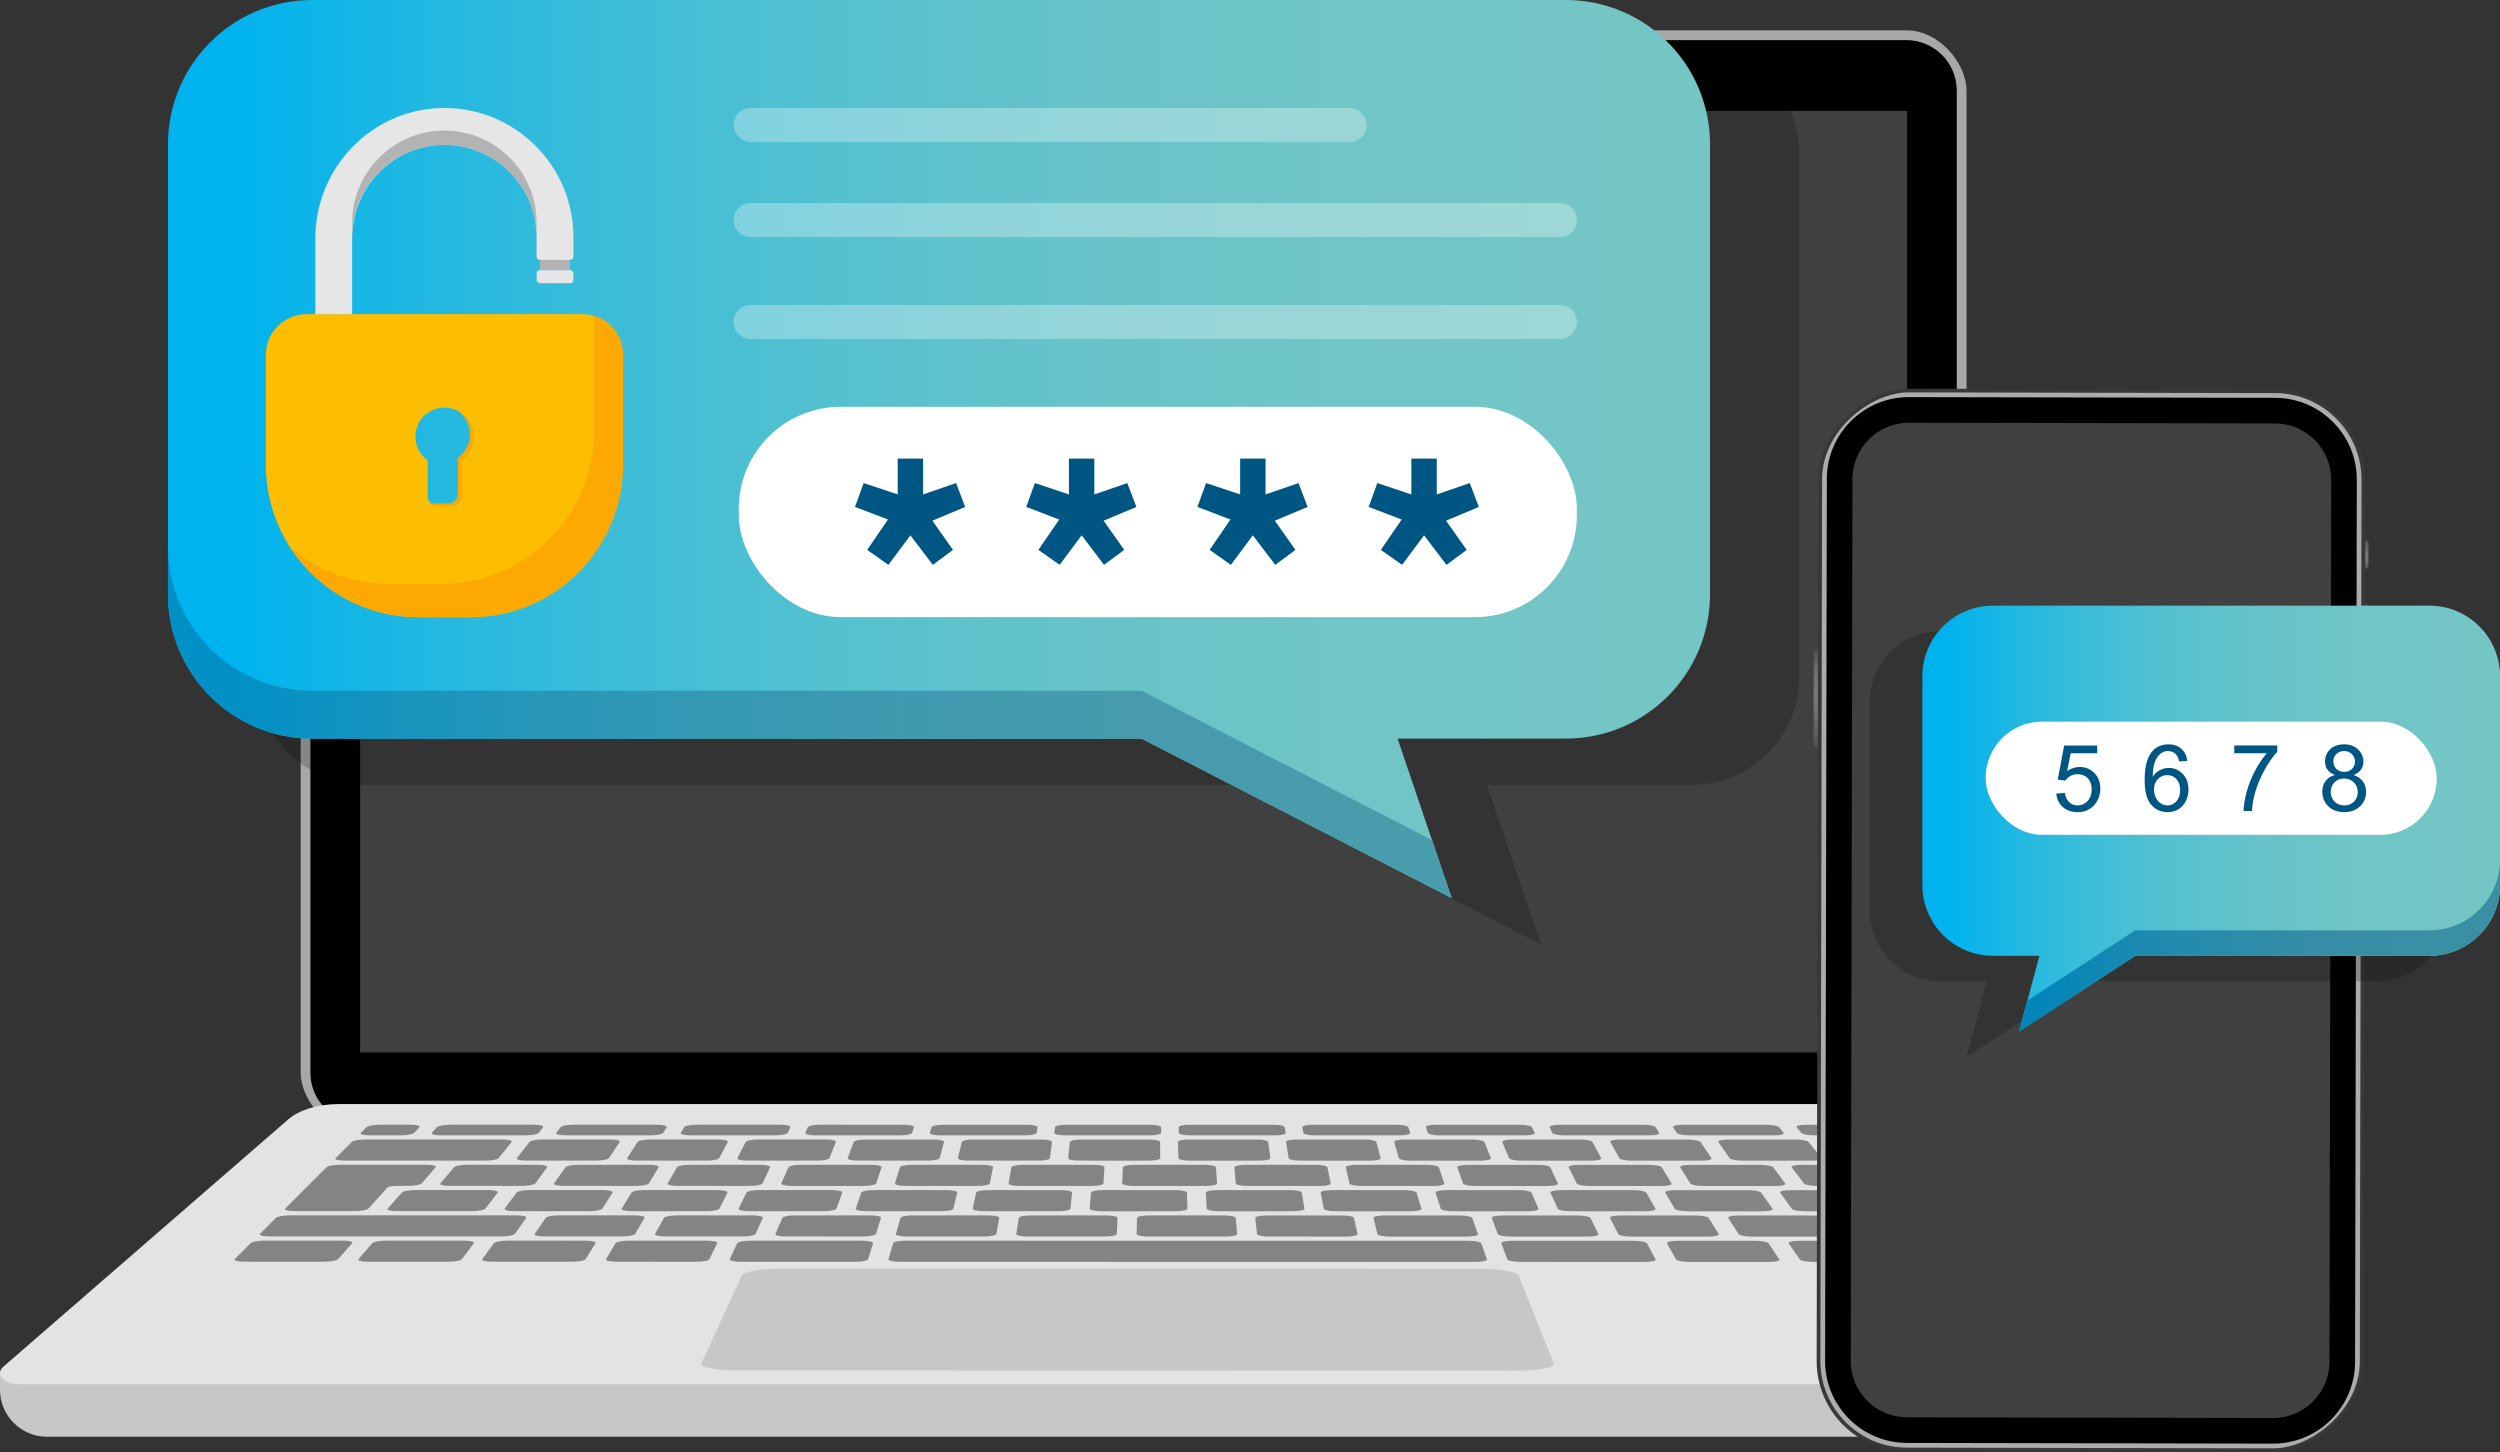 <?xml version="1.0" encoding="UTF-8"?><svg xmlns="http://www.w3.org/2000/svg" width="575" height="333.977" xmlns:xlink="http://www.w3.org/1999/xlink" viewBox="0 0 575 333.977"><rect x="0" y="0" width="575" height="333.977" fill="#333333" stroke="none"/><defs><style>.j{fill:url(#g);}.k{fill:url(#h);}.l{fill:url(#i);}.m{fill:url(#f);}.n{fill:url(#d);}.o{fill:url(#e);}.p{fill:url(#c);}.q{fill:url(#b);}.r{fill:none;}.s,.t,.u,.v{fill:#005683;}.w{fill:#e6e6e6;}.x{fill:#e3e3e3;}.y,.z{fill:#fff;}.aa{fill:#fda902;}.ab{fill:#fdbe02;}.ac{fill:#848484;}.ad{fill:#b3b3b3;}.ae{fill:#acacab;}.af{fill:#c7c7c7;}.ag{fill:#a8a8a8;}.ah{fill:#404040;}.ai{fill:#383838;}.t{stroke:#fff;stroke-miterlimit:10;stroke-width:.519px;}.u{opacity:.37;}.u,.v{mix-blend-mode:multiply;}.v{opacity:.49;}.aj{opacity:.2;}.ak{isolation:isolate;}.z{opacity:.3;}</style><linearGradient id="b" x1="38.635" y1="103.277" x2="393.303" y2="103.277" gradientUnits="userSpaceOnUse"><stop offset=".046" stop-color="#00b3ee"/><stop offset=".159" stop-color="#1fb8e2"/><stop offset=".294" stop-color="#3ebdd8"/><stop offset=".436" stop-color="#55c1cf"/><stop offset=".586" stop-color="#66c3c9"/><stop offset=".751" stop-color="#70c5c6"/><stop offset=".955" stop-color="#74c6c5"/></linearGradient><linearGradient id="c" x1="38.635" y1="166.12" x2="333.878" y2="166.12" xlink:href="#b"/><linearGradient id="d" x1="2837.826" y1="181.969" x2="2837.826" y2="159.409" gradientTransform="translate(-2420.2 331.211) scale(1 -1)" gradientUnits="userSpaceOnUse"><stop offset="0" stop-color="#4f4f4f"/><stop offset=".13" stop-color="#5c5c5c"/><stop offset=".377" stop-color="#707070"/><stop offset=".542" stop-color="#787878"/><stop offset=".681" stop-color="#737373"/><stop offset=".834" stop-color="#666"/><stop offset=".994" stop-color="#505050"/><stop offset="1" stop-color="#4f4f4f"/></linearGradient><linearGradient id="e" x1="-3022.221" y1="-434.795" x2="-3022.221" y2="-452.053" gradientTransform="translate(3566.656 -295.88) scale(1 -1)" xlink:href="#d"/><linearGradient id="f" x1="-3022.334" y1="-420.046" x2="-3022.334" y2="-426.772" gradientTransform="translate(3566.703 -295.833) scale(1 -1)" xlink:href="#d"/><linearGradient id="g" x1="-3022.22" y1="-461.456" x2="-3022.22" y2="-478.714" gradientTransform="translate(3566.646 -295.599) scale(1 -1)" xlink:href="#d"/><linearGradient id="h" x1="442.149" y1="188.259" x2="575" y2="188.259" xlink:href="#b"/><linearGradient id="i" x1="464.408" y1="217.48" x2="575" y2="217.48" xlink:href="#b"/></defs><g class="ak"><g id="a"><g><rect class="ag" x="69.151" y="6.978" width="383.151" height="253.614" rx="13.867" ry="13.867"/><path d="M83.019,9.224H438.435c6.414,0,11.621,5.207,11.621,11.621V246.725c0,6.414-5.207,11.621-11.621,11.621H83.019c-6.414,0-11.622-5.207-11.622-11.622V20.845c0-6.414,5.207-11.621,11.621-11.621Z"/><rect class="ah" x="82.829" y="25.497" width="355.796" height="216.577" transform="translate(521.453 267.571) rotate(180)"/><path class="af" d="M10.797,315.693H507.947c5.959,0,10.797,4.838,10.797,10.797v3.957H0v-3.957c0-5.959,4.838-10.797,10.797-10.797Z" transform="translate(518.744 646.141) rotate(180)"/><path class="x" d="M4.526,318.377h509.693c3.55,0,5.714-2.247,3.83-3.977l-61.796-56.761c-2.541-2.304-6.954-3.699-11.697-3.699H77.79c-4.626,0-8.946,1.328-11.516,3.54L.759,314.344c-1.99,1.727,.164,4.034,3.767,4.034Z"/><g><path class="ac" d="M442.32,266.959l-16.127-.001c-1.411-0-2.771-.262-3.038-.585l-3.055-3.693c-.267-.323,.631-.585,2.005-.585l15.715,.001c1.375,0,2.735,.262,3.038,.585l3.467,3.693c.303,.323-.595,.585-2.005,.585Z"/><path class="ac" d="M436.931,261.134l-19.702-.001c-1.367,0-2.687-.262-2.947-.585l-1.016-1.262c-.26-.323,.623-.585,1.972-.585l19.442,.001c1.349,0,2.689,.262,2.992,.585l1.184,1.262c.303,.323-.559,.585-1.927,.585Z"/><path class="ac" d="M408.208,261.133l-19.702-.001c-1.367,0-2.646-.262-2.856-.585l-.819-1.262c-.21-.323,.714-.585,2.063-.585l19.442,.001c1.349,0,2.648,.262,2.901,.585l.988,1.262c.253,.323-.65,.585-2.018,.585Z"/><path class="ac" d="M379.486,261.132l-19.702-.001c-1.367,0-2.605-.262-2.764-.585l-.623-1.261c-.159-.323,.805-.585,2.155-.585l19.442,.001c1.349,0,2.607,.262,2.81,.585l.791,1.261c.203,.323-.742,.585-2.109,.585Z"/><path class="ac" d="M350.763,261.131l-19.702-.001c-1.367,0-2.564-.262-2.673-.585l-.426-1.261c-.109-.323,.896-.585,2.246-.585l19.442,.001c1.349,0,2.567,.262,2.719,.585l.595,1.261c.152,.323-.833,.585-2.2,.585Z"/><path class="ac" d="M322.04,261.13l-19.702-.001c-1.367,0-2.523-.262-2.582-.585l-.229-1.261c-.059-.323,.988-.585,2.337-.584l19.442,.001c1.349,0,2.526,.262,2.628,.585l.398,1.261c.102,.323-.924,.585-2.291,.585Z"/><path class="ac" d="M293.317,261.128l-19.702-.001c-1.367,0-2.483-.262-2.491-.585l-.033-1.261c-.008-.323,1.079-.584,2.428-.584l19.442,.001c1.349,0,2.485,.262,2.537,.585l.202,1.261c.052,.323-1.015,.584-2.382,.584Z"/><path class="ac" d="M264.595,261.127l-19.702-.001c-1.367,0-2.442-.262-2.4-.584l.164-1.261c.042-.323,1.17-.584,2.519-.584l19.442,.001c1.349,0,2.444,.262,2.446,.585l.005,1.261c.001,.323-1.106,.584-2.474,.584Z"/><path class="ac" d="M235.872,261.126l-19.702-.001c-1.367,0-2.401-.262-2.309-.584l.36-1.26c.092-.323,1.261-.584,2.61-.584l19.442,.001c1.349,0,2.404,.262,2.354,.584l-.192,1.26c-.049,.323-1.197,.584-2.565,.584Z"/><path class="ac" d="M207.149,261.125l-19.702-.001c-1.367,0-2.36-.262-2.218-.584l.557-1.26c.143-.323,1.352-.584,2.701-.584l19.442,.001c1.349,0,2.363,.262,2.263,.584l-.388,1.26c-.099,.323-1.288,.584-2.656,.584Z"/><path class="ac" d="M178.427,261.124l-19.702-.001c-1.367,0-2.319-.262-2.127-.584l.753-1.26c.193-.323,1.443-.584,2.792-.584l19.442,.001c1.349,0,2.322,.262,2.172,.584l-.585,1.26c-.15,.323-1.379,.584-2.747,.584Z"/><path class="ac" d="M149.704,261.123l-19.702-.001c-1.367,0-2.279-.262-2.035-.584l.95-1.26c.243-.323,1.534-.584,2.884-.584l19.442,.001c1.349,0,2.281,.262,2.081,.584l-.781,1.26c-.2,.323-1.471,.584-2.838,.584Z"/><path class="ac" d="M120.981,261.122l-19.702-.001c-1.367,0-2.238-.262-1.944-.584l1.147-1.26c.294-.323,1.625-.584,2.975-.584l19.442,.001c1.349,0,2.24,.262,1.99,.584l-.978,1.26c-.25,.323-1.562,.584-2.929,.584Z"/><path class="ac" d="M87.276,258.693l7.278,0c1.349,0,2.2,.262,1.899,.584l-1.174,1.26c-.301,.323-1.653,.584-3.02,.584l-7.375-0c-1.367,0-2.215-.262-1.892-.584l1.259-1.26c.322-.323,1.677-.584,3.027-.584Z"/><path class="ac" d="M441.687,285.391l17.69,.003c1.548,0,3.048,.262,3.351,.585l3.467,3.693c.303,.323-.735,.585-2.318,.585l-18.102-.003c-1.583-0-3.084-.262-3.351-.585l-3.055-3.693c-.267-.323,.771-.585,2.318-.585Z"/><path class="ac" d="M413.789,285.387l17.69,.003c1.548,0,3.013,.262,3.273,.585l2.973,3.693c.26,.323-.813,.585-2.396,.584l-18.102-.003c-1.584-0-3.049-.262-3.273-.585l-2.561-3.692c-.224-.323,.849-.585,2.396-.584Z"/><path class="ac" d="M385.891,285.383l17.69,.003c1.548,0,2.978,.262,3.195,.585l2.479,3.692c.217,.323-.891,.585-2.475,.584l-18.102-.003c-1.584-0-3.014-.262-3.195-.585l-2.067-3.692c-.181-.323,.927-.585,2.475-.584Z"/><path class="ac" d="M347.885,285.377l27.798,.004c1.547,0,2.943,.262,3.116,.585l1.985,3.692c.174,.323-.969,.585-2.553,.584l-28.446-.005c-1.583-0-2.966-.262-3.088-.585l-1.394-3.691c-.122-.323,1.034-.585,2.581-.584Z"/><path class="ac" d="M172.636,285.352l25.552,.004c1.548,0,2.72,.262,2.619,.585l-1.157,3.689c-.101,.323-1.467,.584-3.05,.584l-26.148-.004c-1.584-0-2.746-.262-2.597-.585l1.708-3.688c.149-.323,1.525-.584,3.072-.584Z"/><path class="ac" d="M208.396,285.357l129.282,.018c1.547,0,2.895,.262,3.01,.585l1.312,3.691c.115,.323-1.076,.584-2.659,.584l-132.295-.021c-1.584-0-2.791-.262-2.697-.585l1.075-3.689c.094-.323,1.425-.584,2.972-.584Z"/><path class="ac" d="M447.709,272.783l-29.727-.003c-1.454-0-2.832-.262-3.077-.585l-2.808-3.693c-.246-.323,.705-.585,2.123-.585l28.989,.002c1.418,0,2.813,.262,3.116,.585l3.467,3.693c.303,.323-.629,.585-2.083,.585Z"/><path class="ac" d="M458.489,284.432l-27.673-.004c-1.54-0-2.991-.262-3.243-.585l-2.876-3.693c-.251-.323,.764-.584,2.267-.584l27.025,.003c1.504,0,2.968,.262,3.271,.585l3.467,3.694c.303,.323-.699,.585-2.239,.584Z"/><path class="ac" d="M453.1,278.608l-37.852-.004c-1.496-0-2.899-.262-3.133-.585l-2.676-3.693c-.234-.323,.76-.584,2.221-.584l36.94,.004c1.46,0,2.89,.262,3.193,.585l3.467,3.694c.303,.323-.664,.585-2.161,.584Z"/><path class="ac" d="M418.971,266.372c.26,.323-.673,.585-2.083,.585l-16.127-.001c-1.411,0-2.736-.262-2.96-.585l-2.561-3.692c-.224-.323,.709-.585,2.083-.585l15.715,.001c1.375,0,2.7,.262,2.96,.585l2.973,3.693Z"/><path class="ac" d="M407.866,268.502l2.726,3.693c.238,.323-.747,.585-2.201,.585l-16.621-.002c-1.454,0-2.796-.262-2.999-.585l-2.314-3.692c-.202-.323,.783-.585,2.201-.585l16.209,.001c1.418,0,2.76,.262,2.999,.585Z"/><path class="ac" d="M385.203,278.015l-2.182-3.693c-.191-.323,.839-.584,2.299-.584l16.705,.002c1.46,0,2.828,.262,3.055,.585l2.594,3.693c.227,.323-.802,.584-2.299,.584l-17.117-.002c-1.496-0-2.864-.262-3.055-.585Z"/><path class="ac" d="M417.044,279.564c1.504,0,2.92,.262,3.165,.585l2.795,3.693c.244,.323-.806,.584-2.345,.584l-17.611-.003c-1.54-0-2.956-.262-3.165-.585l-2.382-3.693c-.208-.323,.842-.584,2.345-.584l17.199,.002Z"/><path class="ac" d="M392.889,284.423l-17.611-.003c-1.54-0-2.921-.262-3.086-.585l-1.888-3.692c-.165-.323,.92-.584,2.423-.584l17.199,.002c1.504,0,2.885,.262,3.087,.585l2.301,3.693c.201,.323-.884,.584-2.423,.584Z"/><path class="ac" d="M345.607,279.556l17.199,.002c1.504,0,2.85,.262,3.008,.585l1.807,3.692c.158,.323-.962,.584-2.502,.584l-17.611-.002c-1.54-0-2.886-.262-3.008-.585l-1.394-3.692c-.122-.323,.998-.584,2.502-.584Z"/><path class="ac" d="M337.35,284.415l-17.611-.002c-1.54-0-2.851-.262-2.93-.585l-.9-3.692c-.079-.323,1.076-.584,2.58-.584l17.199,.002c1.504,0,2.815,.262,2.93,.585l1.313,3.692c.115,.323-1.04,.584-2.58,.584Z"/><path class="ac" d="M309.581,284.411l-17.611-.002c-1.54-0-2.816-.262-2.852-.585l-.406-3.691c-.035-.323,1.155-.584,2.658-.584l17.199,.002c1.504,0,2.78,.262,2.852,.585l.819,3.691c.072,.323-1.118,.584-2.658,.584Z"/><path class="ac" d="M281.812,284.407l-17.611-.003c-1.54-0-2.781-.262-2.774-.585l.088-3.691c.008-.323,1.233-.584,2.736-.584l17.199,.002c1.503,0,2.745,.262,2.774,.585l.325,3.691c.028,.323-1.197,.584-2.736,.584Z"/><path class="ac" d="M254.041,284.403l-17.608-.002c-1.54-0-2.748-.262-2.697-.585l.581-3.689c.051-.323,1.312-.584,2.816-.584l17.196,.002c1.504,0,2.712,.262,2.697,.585l-.169,3.69c-.015,.323-1.276,.584-2.816,.584Z"/><path class="ac" d="M210.013,279.539l17.196,.002c1.504,0,2.677,.262,2.619,.585l-.663,3.689c-.058,.323-1.354,.584-2.894,.584l-17.608-.003c-1.54-0-2.713-.262-2.619-.585l1.075-3.689c.094-.323,1.39-.584,2.894-.584Z"/><path class="ac" d="M198.502,284.396l-17.608-.002c-1.54-0-2.678-.262-2.541-.585l1.569-3.689c.137-.323,1.468-.584,2.972-.584l17.196,.002c1.504,0,2.642,.262,2.541,.585l-1.157,3.689c-.101,.323-1.432,.584-2.972,.584Z"/><path class="ac" d="M170.732,284.392l-17.608-.002c-1.54-0-2.643-.262-2.462-.585l2.063-3.688c.18-.323,1.546-.584,3.05-.584l17.196,.002c1.504,0,2.607,.262,2.462,.585l-1.651,3.688c-.144,.323-1.51,.584-3.05,.584Z"/><path class="ac" d="M144.738,285.348l17.69,.003c1.548,0,2.675,.262,2.518,.585l-1.79,3.688c-.157,.323-1.567,.584-3.151,.584l-18.102-.003c-1.584-0-2.711-.262-2.518-.585l2.202-3.688c.193-.323,1.603-.584,3.151-.584Z"/><path class="ac" d="M116.84,285.344l17.69,.003c1.548,0,2.64,.262,2.44,.585l-2.284,3.688c-.2,.323-1.645,.584-3.229,.584l-18.102-.003c-1.583-0-2.676-.262-2.44-.585l2.696-3.688c.236-.323,1.681-.584,3.229-.584Z"/><path class="ac" d="M88.942,285.34l17.69,.003c1.547,0,2.605,.262,2.362,.585l-2.778,3.688c-.243,.323-1.724,.584-3.307,.584l-18.102-.003c-1.584-0-2.641-.262-2.362-.585l3.19-3.687c.279-.323,1.76-.584,3.307-.584Z"/><path class="ac" d="M61.044,285.336l17.69,.003c1.548,0,2.57,.262,2.284,.584l-3.271,3.687c-.286,.323-1.802,.584-3.385,.584l-18.102-.003c-1.583-0-2.606-.262-2.284-.584l3.684-3.687c.322-.323,1.838-.584,3.385-.584Z"/><path class="ac" d="M142.963,284.388l-17.608-.003c-1.54-0-2.608-.262-2.384-.585l2.557-3.688c.224-.323,1.625-.584,3.129-.584l17.196,.002c1.504,0,2.572,.262,2.384,.585l-2.144,3.688c-.188,.323-1.588,.584-3.129,.584Z"/><path class="ac" d="M66.776,279.522l51.958,.006c1.504,0,2.537,.262,2.306,.584l-2.638,3.688c-.231,.323-1.667,.584-3.207,.584l-53.203-.007c-1.54-0-2.528-.262-2.205-.584l3.684-3.687c.322-.323,1.803-.584,3.307-.584Z"/><path class="ac" d="M358.29,278.012l-1.688-3.692c-.147-.323,.917-.584,2.377-.584l16.705,.002c1.46,0,2.793,.262,2.977,.585l2.1,3.693c.184,.323-.881,.584-2.377,.584l-17.117-.002c-1.496-0-2.829-.262-2.977-.585Z"/><path class="ac" d="M351.394,278.596l-17.117-.002c-1.496-0-2.794-.262-2.898-.585l-1.194-3.692c-.104-.323,.995-.584,2.455-.584l16.705,.002c1.46,0,2.758,.262,2.898,.585l1.606,3.692c.14,.323-.959,.584-2.455,.584Z"/><path class="ac" d="M304.466,278.006l-.7-3.691c-.061-.323,1.073-.584,2.533-.584l16.705,.002c1.46,0,2.723,.262,2.82,.585l1.112,3.692c.097,.323-1.037,.584-2.533,.584l-17.117-.002c-1.496-0-2.759-.262-2.82-.585Z"/><path class="ac" d="M277.553,278.003l-.206-3.691c-.018-.323,1.151-.584,2.611-.584l16.705,.002c1.46,0,2.688,.262,2.742,.585l.618,3.691c.054,.323-1.115,.584-2.611,.584l-17.117-.002c-1.496-0-2.724-.262-2.742-.585Z"/><path class="ac" d="M250.641,278l.288-3.69c.025-.323,1.229-.584,2.69-.584l16.705,.002c1.46,0,2.653,.262,2.664,.584l.124,3.691c.011,.323-1.193,.584-2.69,.584l-17.117-.002c-1.496-0-2.689-.262-2.664-.585Z"/><path class="ac" d="M223.729,277.997l.782-3.69c.068-.323,1.308-.584,2.768-.584l16.705,.002c1.46,0,2.618,.262,2.586,.584l-.37,3.69c-.032,.323-1.272,.584-2.768,.584l-17.117-.002c-1.496-0-2.654-.262-2.586-.584Z"/><path class="ac" d="M216.441,278.58l-17.117-.002c-1.496-0-2.619-.262-2.507-.584l1.276-3.689c.112-.323,1.386-.584,2.846-.584l16.705,.002c1.46,0,2.583,.262,2.507,.584l-.864,3.69c-.075,.323-1.35,.584-2.846,.584Z"/><path class="ac" d="M169.904,277.99l1.77-3.689c.155-.323,1.464-.584,2.924-.584l16.705,.002c1.46,0,2.548,.262,2.429,.584l-1.357,3.689c-.119,.323-1.428,.584-2.924,.584l-17.117-.002c-1.496-0-2.584-.262-2.429-.584Z"/><path class="ac" d="M142.992,277.987l2.264-3.689c.198-.323,1.542-.584,3.002-.584l16.705,.002c1.46,0,2.513,.262,2.351,.584l-1.851,3.689c-.162,.322-1.506,.584-3.002,.584l-17.117-.002c-1.496-0-2.549-.262-2.351-.584Z"/><path class="ac" d="M116.079,277.984l2.758-3.688c.241-.322,1.62-.584,3.081-.584l16.705,.002c1.46,0,2.478,.262,2.273,.584l-2.345,3.688c-.205,.322-1.584,.584-3.081,.584l-17.117-.002c-1.496-0-2.514-.262-2.273-.584Z"/><path class="ac" d="M114.477,274.296l-2.839,3.688c-.248,.322-1.662,.584-3.159,.583l-17.117-.002c-1.496-0-2.479-.262-2.195-.584l3.252-3.688c.284-.322,1.698-.584,3.159-.583l16.705,.002c1.46,0,2.443,.262,2.195,.584Z"/><path class="ac" d="M382.227,268.5l2.232,3.692c.195,.323-.825,.585-2.279,.585l-16.621-.002c-1.454-0-2.762-.262-2.921-.585l-1.82-3.692c-.159-.323,.861-.585,2.279-.585l16.209,.001c1.418,0,2.725,.262,2.921,.585Z"/><path class="ac" d="M336.505,272.188l-1.326-3.691c-.116-.323,.939-.585,2.357-.585l16.209,.001c1.418,0,2.69,.262,2.842,.585l1.738,3.692c.152,.323-.903,.585-2.357,.585l-16.621-.002c-1.454,0-2.727-.262-2.842-.585Z"/><path class="ac" d="M330.947,268.497l1.244,3.691c.109,.323-.982,.585-2.435,.584l-16.621-.002c-1.454-0-2.692-.262-2.764-.585l-.832-3.691c-.073-.323,1.018-.585,2.435-.584l16.209,.001c1.418,0,2.655,.262,2.764,.585Z"/><path class="ac" d="M303.545,272.77l-16.621-.002c-1.454-0-2.656-.262-2.686-.585l-.338-3.69c-.03-.323,1.096-.584,2.514-.584l16.209,.001c1.418,0,2.62,.262,2.686,.585l.751,3.691c.066,.323-1.06,.584-2.514,.584Z"/><path class="ac" d="M279.668,268.493l.257,3.69c.022,.323-1.138,.584-2.592,.584l-16.621-.002c-1.454-0-2.621-.262-2.608-.585l.156-3.69c.014-.323,1.174-.584,2.592-.584l16.209,.001c1.418,0,2.585,.262,2.608,.585Z"/><path class="ac" d="M254.029,268.491l-.237,3.69c-.021,.323-1.216,.584-2.67,.584l-16.621-.002c-1.454-0-2.586-.262-2.53-.585l.649-3.689c.057-.323,1.252-.584,2.67-.584l16.209,.001c1.418,0,2.55,.262,2.53,.585Z"/><path class="ac" d="M205.838,272.176l1.143-3.689c.1-.323,1.33-.584,2.748-.584l16.209,.001c1.418,0,2.515,.262,2.451,.585l-.731,3.689c-.064,.323-1.294,.584-2.748,.584l-16.621-.002c-1.454,0-2.551-.262-2.451-.585Z"/><path class="ac" d="M202.75,268.487l-1.225,3.689c-.107,.323-1.373,.584-2.826,.584l-16.621-.002c-1.454,0-2.516-.262-2.373-.584l1.637-3.689c.143-.323,1.409-.584,2.826-.584l16.209,.001c1.418,0,2.48,.262,2.373,.584Z"/><path class="ac" d="M177.11,268.485l-1.719,3.688c-.15,.323-1.451,.584-2.905,.584l-16.621-.002c-1.454-0-2.481-.262-2.295-.584l2.131-3.688c.186-.323,1.487-.584,2.905-.584l16.209,.001c1.418,0,2.445,.262,2.295,.584Z"/><path class="ac" d="M151.47,268.483l-2.213,3.688c-.194,.323-1.529,.584-2.983,.584l-16.621-.002c-1.454,0-2.446-.262-2.217-.584l2.625-3.688c.23-.323,1.565-.584,2.983-.584l16.209,.001c1.418,0,2.41,.262,2.217,.584Z"/><path class="ac" d="M107.484,267.896l16.209,.001c1.418,0,2.375,.262,2.139,.584l-2.706,3.688c-.237,.323-1.607,.584-3.061,.584l-16.621-.002c-1.454-0-2.411-.262-2.139-.584l3.119-3.687c.273-.323,1.643-.584,3.061-.584Z"/><path class="ac" d="M81.488,278.564l-13.768-.002c-1.496-0-2.449-.262-2.126-.584l5.226-5.23,.682-.682,3.586-3.588c.322-.322,1.732-.584,3.149-.584l19.895,.002c1.417,0,2.339,.262,2.059,.584l-3.201,3.688c-.28,.322-1.685,.584-3.138,.584l-2.719-0c-.928-0-1.831,.167-2.017,.372l-4.391,4.858c-.291,.322-1.741,.584-3.237,.583Z"/><path class="ac" d="M372.541,262.093l15.715,.001c1.375,0,2.665,.262,2.882,.585l2.479,3.692c.217,.323-.751,.585-2.162,.585l-16.127-.001c-1.411-0-2.701-.262-2.882-.585l-2.067-3.692c-.181-.323,.787-.585,2.162-.585Z"/><path class="ac" d="M349.894,266.952c-1.411,0-2.666-.262-2.803-.585l-1.573-3.692c-.138-.323,.865-.585,2.24-.585l15.715,.001c1.375,0,2.63,.262,2.803,.585l1.985,3.692c.174,.323-.829,.585-2.24,.585l-16.127-.001Z"/><path class="ac" d="M322.975,262.09l15.715,.001c1.375,0,2.595,.262,2.725,.585l1.492,3.692c.131,.323-.907,.585-2.318,.585l-16.127-.001c-1.411,0-2.631-.262-2.725-.585l-1.079-3.691c-.094-.323,.943-.585,2.318-.585Z"/><path class="ac" d="M316.555,262.675l.998,3.691c.087,.323-.986,.585-2.396,.584l-16.127-.001c-1.411,0-2.596-.262-2.647-.585l-.585-3.691c-.051-.323,1.022-.585,2.396-.584l15.715,.001c1.375,0,2.56,.262,2.647,.585Z"/><path class="ac" d="M273.41,262.088l15.715,.001c1.375,0,2.525,.262,2.569,.585l.504,3.691c.044,.323-1.064,.585-2.474,.584l-16.127-.001c-1.411-0-2.561-.262-2.569-.585l-.091-3.69c-.008-.323,1.1-.584,2.474-.584Z"/><path class="ac" d="M248.628,262.087l15.715,.001c1.375,0,2.49,.262,2.49,.585l.01,3.69c.001,.323-1.142,.584-2.553,.584l-16.127-.001c-1.411,0-2.526-.262-2.49-.584l.403-3.69c.035-.323,1.178-.584,2.553-.584Z"/><path class="ac" d="M238.858,266.945l-16.128-.001c-1.411,0-2.49-.262-2.412-.584l.896-3.689c.078-.323,1.256-.584,2.631-.584l15.715,.001c1.375,0,2.454,.262,2.412,.585l-.484,3.69c-.042,.323-1.22,.584-2.631,.584Z"/><path class="ac" d="M199.063,262.085l15.715,.001c1.375,0,2.419,.262,2.334,.584l-.978,3.689c-.086,.323-1.298,.584-2.709,.584l-16.127-.001c-1.411,0-2.455-.262-2.334-.584l1.39-3.689c.122-.323,1.334-.584,2.709-.584Z"/><path class="ac" d="M174.28,262.084l15.715,.001c1.375,0,2.384,.262,2.256,.584l-1.472,3.689c-.129,.323-1.377,.584-2.787,.584l-16.127-.001c-1.411,0-2.421-.262-2.256-.584l1.884-3.688c.165-.323,1.413-.584,2.787-.584Z"/><path class="ac" d="M149.498,262.083l15.715,.001c1.375,0,2.349,.262,2.177,.584l-1.966,3.688c-.172,.323-1.455,.584-2.865,.584l-16.127-.001c-1.411-0-2.385-.262-2.178-.584l2.378-3.688c.208-.323,1.491-.584,2.865-.584Z"/><path class="ac" d="M142.529,262.666l-2.459,3.688c-.215,.323-1.533,.584-2.944,.584l-16.127-.001c-1.411,0-2.35-.262-2.099-.584l2.872-3.688c.251-.323,1.569-.584,2.944-.584l15.715,.001c1.375,0,2.314,.262,2.099,.584Z"/><path class="ac" d="M83.969,262.08l31.678,.002c1.375,0,2.279,.262,2.021,.584l-2.953,3.688c-.258,.323-1.611,.584-3.022,.584l-32.51-.002c-1.411,0-2.293-.262-1.971-.584l3.684-3.687c.322-.323,1.698-.584,3.072-.584Z"/></g><path class="af" d="M169.492,315.187l179.605,.044c4.919,.001,8.631-.723,8.274-1.614l-8.076-20.195c-.356-.891-4.24-1.617-8.658-1.617l-161.306-.027c-4.418-.001-8.344,.723-8.753,1.613l-9.266,20.178c-.409,.89,3.26,1.616,8.179,1.617Z"/><path class="aj" d="M84.017,10.655H389.014c13.716,0,24.835,11.119,24.835,24.835v120.203c0,13.716-11.119,24.835-24.835,24.835h-47.025l12.435,36.679-71.322-36.679H84.017c-13.716,0-24.835-11.119-24.835-24.835V35.49c0-13.716,11.119-24.835,24.835-24.835Z"/><path class="q" d="M393.303,33.179v103.516c0,18.324-14.855,33.179-33.179,33.179h-38.681l12.435,36.679-71.322-36.679H71.814c-18.324,0-33.179-14.855-33.179-33.179V33.179C38.635,14.855,53.49,0,71.814,0H360.124c18.324,0,33.179,14.855,33.179,33.179Z"/><path class="p" d="M262.557,158.867H71.814c-18.324,0-33.179-14.855-33.179-33.179v11.007c0,18.324,14.855,33.179,33.179,33.179h190.743l71.322,36.679-4.52-13.332-66.802-34.355Z"/><path class="u" d="M262.557,158.867H71.814c-18.324,0-33.179-14.855-33.179-33.179v11.007c0,18.324,14.855,33.179,33.179,33.179h190.743l71.322,36.679-4.52-13.332-66.802-34.355Z"/><rect class="y" x="169.919" y="93.561" width="192.76" height="48.373" rx="23.447" ry="23.447"/><g><path class="t" d="M212.576,105.224v8.13l7.474-2.575,2.273,5.959-7.474,3.131,4.696,6.666-5.05,3.737-5.101-6.716-5,6.716-5.302-3.737,4.747-6.919-7.524-2.879,2.171-5.959,7.727,2.575v-8.13h6.363Z"/><path class="t" d="M251.957,105.224v8.13l7.474-2.575,2.273,5.959-7.474,3.131,4.696,6.666-5.05,3.737-5.101-6.716-5,6.716-5.302-3.737,4.747-6.919-7.524-2.879,2.171-5.959,7.727,2.575v-8.13h6.363Z"/><path class="t" d="M291.337,105.224v8.13l7.474-2.575,2.273,5.959-7.474,3.131,4.696,6.666-5.05,3.737-5.101-6.716-5,6.716-5.302-3.737,4.747-6.919-7.524-2.879,2.171-5.959,7.727,2.575v-8.13h6.363Z"/><path class="t" d="M330.718,105.224v8.13l7.474-2.575,2.273,5.959-7.474,3.131,4.696,6.666-5.05,3.737-5.101-6.716-5,6.716-5.302-3.737,4.747-6.919-7.524-2.879,2.171-5.959,7.727,2.575v-8.13h6.363Z"/></g><path class="r" d="M102.209,93.757c-3.683,0-6.668,2.985-6.668,6.668,0,2.245,1.118,4.22,2.818,5.429v8.325c0,1.186,.961,2.148,2.147,2.148h3.405c1.186,0,2.148-.962,2.148-2.148v-8.325c1.7-1.208,2.817-3.184,2.817-5.429,0-3.683-2.985-6.668-6.668-6.668Z"/><path class="ab" d="M133.894,72.25h-63.37c-5.179,0-9.377,4.198-9.377,9.377v25.297c0,19.336,15.675,35.01,35.01,35.01h12.102c19.336,0,35.01-15.675,35.01-35.01v-25.297c0-5.179-4.198-9.377-9.377-9.377Zm-27.834,33.604v8.325c0,1.186-.962,2.148-2.148,2.148h-3.405c-1.186,0-2.147-.962-2.147-2.148v-8.325c-1.7-1.208-2.818-3.184-2.818-5.429,0-3.683,2.985-6.668,6.668-6.668s6.668,2.985,6.668,6.668c0,2.245-1.117,4.22-2.817,5.429Z"/><path class="aa" d="M105.502,94.627c1.575,1.22,2.591,3.128,2.591,5.275,0,2.245-1.117,4.22-2.817,5.429v8.325c0,1.186-.962,2.148-2.148,2.148h-3.405c-.271,0-.53-.052-.769-.144,.391,.41,.942,.667,1.553,.667h3.405c1.186,0,2.148-.962,2.148-2.148v-8.325c1.7-1.208,2.817-3.184,2.817-5.429,0-2.485-1.36-4.65-3.375-5.797Z"/><path class="aa" d="M136.505,72.621c.064,.441,.098,.891,.098,1.349v25.297c0,19.336-15.675,35.011-35.01,35.011h-12.102c-8.709,0-16.675-3.181-22.801-8.444,6.228,9.685,17.099,16.101,29.469,16.101h12.102c19.336,0,35.01-15.675,35.01-35.01v-25.297c0-4.273-2.858-7.875-6.766-9.006Z"/><path class="w" d="M102.032,24.842c-16.379,.096-29.509,13.632-29.509,30.012v17.395h8.475v-17.452c0-11.677,9.324-21.367,21.001-21.48,11.79-.115,21.418,9.443,21.418,21.207v4.576c0,.377,.306,.683,.683,.683h7.109c.377,0,.683-.306,.683-.683v-4.576c0-16.426-13.413-29.779-29.86-29.683Z"/><path class="ad" d="M123.418,51.237c0-11.695-9.514-21.209-21.209-21.209s-21.211,9.514-21.211,21.209v3.288c0-11.695,9.516-21.209,21.211-21.209s21.209,9.514,21.209,21.209v-3.288Z"/><rect class="w" x="123.418" y="62.125" width="8.475" height="3.019" rx=".774" ry=".774"/><rect class="ad" x="124.22" y="59.784" width="6.871" height="2.341"/><rect class="z" x="168.716" y="24.841" width="145.636" height="7.829" rx="3.894" ry="3.894"/><path class="z" d="M358.764,54.525H172.631c-2.162,0-3.914-1.753-3.914-3.914h0c0-2.162,1.753-3.915,3.914-3.915h186.134c2.162,0,3.915,1.753,3.915,3.915h0c0,2.162-1.753,3.914-3.915,3.914Z"/><path class="z" d="M358.764,77.958H172.631c-2.162,0-3.914-1.753-3.914-3.914h0c0-2.162,1.753-3.915,3.914-3.915h186.134c2.162,0,3.915,1.753,3.915,3.915h0c0,2.162-1.753,3.914-3.915,3.914Z"/><g><rect class="ai" x="358.713" y="148.798" width="244.417" height="125.776" rx="20.771" ry="20.771" transform="translate(268.293 692.192) rotate(-89.888)"/><rect class="ae" x="359.568" y="149.653" width="242.707" height="124.067" rx="19.916" ry="19.916" transform="translate(268.293 692.192) rotate(-89.888)"/><path d="M522.803,332.034c10.382,.02,18.845-8.409,18.865-18.791l.398-202.875c.02-10.382-8.409-18.845-18.791-18.865l-84.235-.165c-10.382-.02-18.845,8.409-18.865,18.791l-.398,202.875c-.02,10.382,8.409,18.845,18.791,18.865l84.235,.165Z"/><path class="ah" d="M522.841,326.146c7.121,0,12.925-5.793,12.939-12.914l.398-202.875c.014-7.135-5.779-12.951-12.914-12.965l-84.26-.165c-7.121,0-12.925,5.793-12.939,12.914l-.398,202.875c-.007,3.45,1.335,6.7,3.777,9.152,2.442,2.452,5.688,3.806,9.137,3.813l84.261,.165Z"/><g><path class="n" d="M417.143,149.358h.005c.544,0,.985,.441,.985,.985v20.59c0,.544-.441,.985-.985,.985h-.005v-22.56h0Z" transform="translate(834.961 322.093) rotate(-179.888)"/><path class="o" d="M543.936,138.927h.005c.544,0,.985,.441,.985,.985v15.288c0,.544-.441,.985-.985,.985h-.005v-17.258h0Z" transform="translate(.297 -1.091) rotate(.115)"/><path class="m" d="M543.975,124.177h.004c.421,0,.762,.342,.762,.762v5.203c0,.421-.342,.762-.762,.762h-.004v-6.727h0Z" transform="translate(.255 -1.082) rotate(.114)"/><path class="j" d="M543.884,165.588h.005c.544,0,.985,.441,.985,.985v15.288c0,.544-.441,.985-.985,.985h-.005v-17.258h0Z" transform="translate(.334 -1.04) rotate(.11)"/></g><path class="aj" d="M430.057,161.402v48.065c0,8.964,7.267,16.23,16.23,16.23h10.687l-4.658,17.387,26.716-17.387h67.646c8.964,0,16.23-7.267,16.23-16.23v-48.065c0-8.964-7.267-16.23-16.23-16.23h-100.391c-8.964,0-16.23,7.267-16.23,16.23Z"/><path class="k" d="M442.149,155.533v48.065c0,8.964,7.267,16.23,16.23,16.23h10.687l-4.658,17.387,26.716-17.387h67.646c8.964,0,16.23-7.267,16.23-16.23v-48.065c0-8.964-7.267-16.23-16.23-16.23h-100.391c-8.964,0-16.23,7.267-16.23,16.23Z"/><path class="l" d="M558.77,213.975h-67.646l-24.817,16.151-1.899,7.088,26.716-17.387h67.646c8.964,0,16.23-7.267,16.23-16.23v-5.853c0,8.964-7.267,16.23-16.23,16.23Z"/><path class="v" d="M558.77,213.975h-67.646l-24.817,16.151-1.899,7.088,26.716-17.387h67.646c8.964,0,16.23-7.267,16.23-16.23v-5.853c0,8.964-7.267,16.23-16.23,16.23Z"/><rect class="y" x="456.702" y="165.976" width="103.744" height="26.035" rx="12.95" ry="12.95"/><g><path class="s" d="M472.947,182.53l1.969-.167c.146,.958,.484,1.679,1.016,2.162s1.172,.724,1.922,.724c.903,0,1.667-.34,2.292-1.021,.625-.681,.938-1.584,.938-2.709,0-1.07-.3-1.914-.901-2.532-.601-.618-1.388-.927-2.36-.927-.604,0-1.15,.138-1.636,.412-.486,.274-.868,.63-1.146,1.068l-1.761-.229,1.479-7.846h7.596v1.792h-6.095l-.823,4.105c.917-.639,1.879-.959,2.886-.959,1.334,0,2.459,.462,3.376,1.386,.917,.924,1.375,2.112,1.375,3.563,0,1.382-.403,2.577-1.209,3.584-.979,1.236-2.317,1.855-4.011,1.855-1.389,0-2.523-.389-3.402-1.167-.879-.778-1.381-1.809-1.506-3.095Z"/><path class="s" d="M503.082,174.997l-1.865,.146c-.167-.736-.403-1.271-.709-1.605-.507-.535-1.132-.802-1.875-.802-.598,0-1.122,.167-1.573,.5-.591,.431-1.056,1.059-1.396,1.886-.341,.827-.518,2.004-.531,3.532,.451-.688,1.004-1.198,1.657-1.532,.653-.333,1.337-.5,2.053-.5,1.25,0,2.315,.46,3.194,1.381,.878,.92,1.318,2.11,1.318,3.569,0,.958-.207,1.849-.62,2.672-.413,.823-.981,1.454-1.703,1.891-.723,.438-1.542,.656-2.459,.656-1.563,0-2.837-.575-3.824-1.724-.987-1.15-1.48-3.044-1.48-5.684,0-2.952,.545-5.098,1.636-6.439,.952-1.167,2.233-1.751,3.845-1.751,1.202,0,2.186,.337,2.954,1.011,.767,.674,1.228,1.605,1.381,2.792Zm-7.658,6.585c0,.646,.137,1.264,.411,1.855,.274,.591,.658,1.04,1.151,1.349,.493,.309,1.011,.464,1.552,.464,.792,0,1.473-.32,2.042-.959,.569-.639,.854-1.507,.854-2.605,0-1.056-.281-1.887-.844-2.495-.563-.608-1.271-.912-2.126-.912-.848,0-1.567,.304-2.157,.912-.591,.608-.886,1.405-.886,2.391Z"/><path class="s" d="M513.879,173.257v-1.803h9.888v1.459c-.973,1.035-1.937,2.41-2.892,4.126-.955,1.716-1.693,3.48-2.214,5.293-.375,1.278-.615,2.678-.719,4.199h-1.928c.021-1.202,.257-2.654,.709-4.355,.451-1.702,1.099-3.343,1.943-4.923,.844-1.58,1.742-2.912,2.693-3.996h-7.481Z"/><path class="s" d="M537.043,178.248c-.778-.285-1.354-.691-1.73-1.219-.375-.528-.563-1.16-.563-1.896,0-1.111,.399-2.046,1.198-2.803,.798-.757,1.861-1.136,3.188-1.136,1.334,0,2.407,.387,3.22,1.162,.813,.775,1.219,1.718,1.219,2.829,0,.709-.186,1.325-.557,1.849-.372,.524-.936,.929-1.693,1.214,.938,.306,1.652,.799,2.141,1.479,.49,.681,.734,1.494,.734,2.438,0,1.306-.462,2.404-1.386,3.293-.924,.889-2.14,1.334-3.647,1.334s-2.723-.446-3.647-1.339c-.924-.892-1.386-2.006-1.386-3.34,0-.993,.252-1.825,.755-2.495,.503-.67,1.221-1.127,2.151-1.37Zm-.979,3.876c0,.535,.127,1.052,.38,1.552,.253,.5,.63,.888,1.13,1.162,.5,.274,1.038,.411,1.615,.411,.896,0,1.636-.288,2.219-.865,.583-.576,.875-1.309,.875-2.198,0-.903-.3-1.65-.901-2.24-.601-.59-1.353-.886-2.256-.886-.882,0-1.613,.292-2.193,.875-.58,.583-.87,1.313-.87,2.188Zm.604-7.054c0,.722,.233,1.313,.698,1.771,.465,.458,1.069,.688,1.813,.688,.722,0,1.314-.228,1.776-.682,.462-.455,.693-1.012,.693-1.672,0-.688-.238-1.266-.714-1.735-.476-.469-1.068-.703-1.776-.703-.715,0-1.31,.229-1.782,.688-.472,.459-.709,1.007-.709,1.647Z"/></g></g></g></g></g></svg>